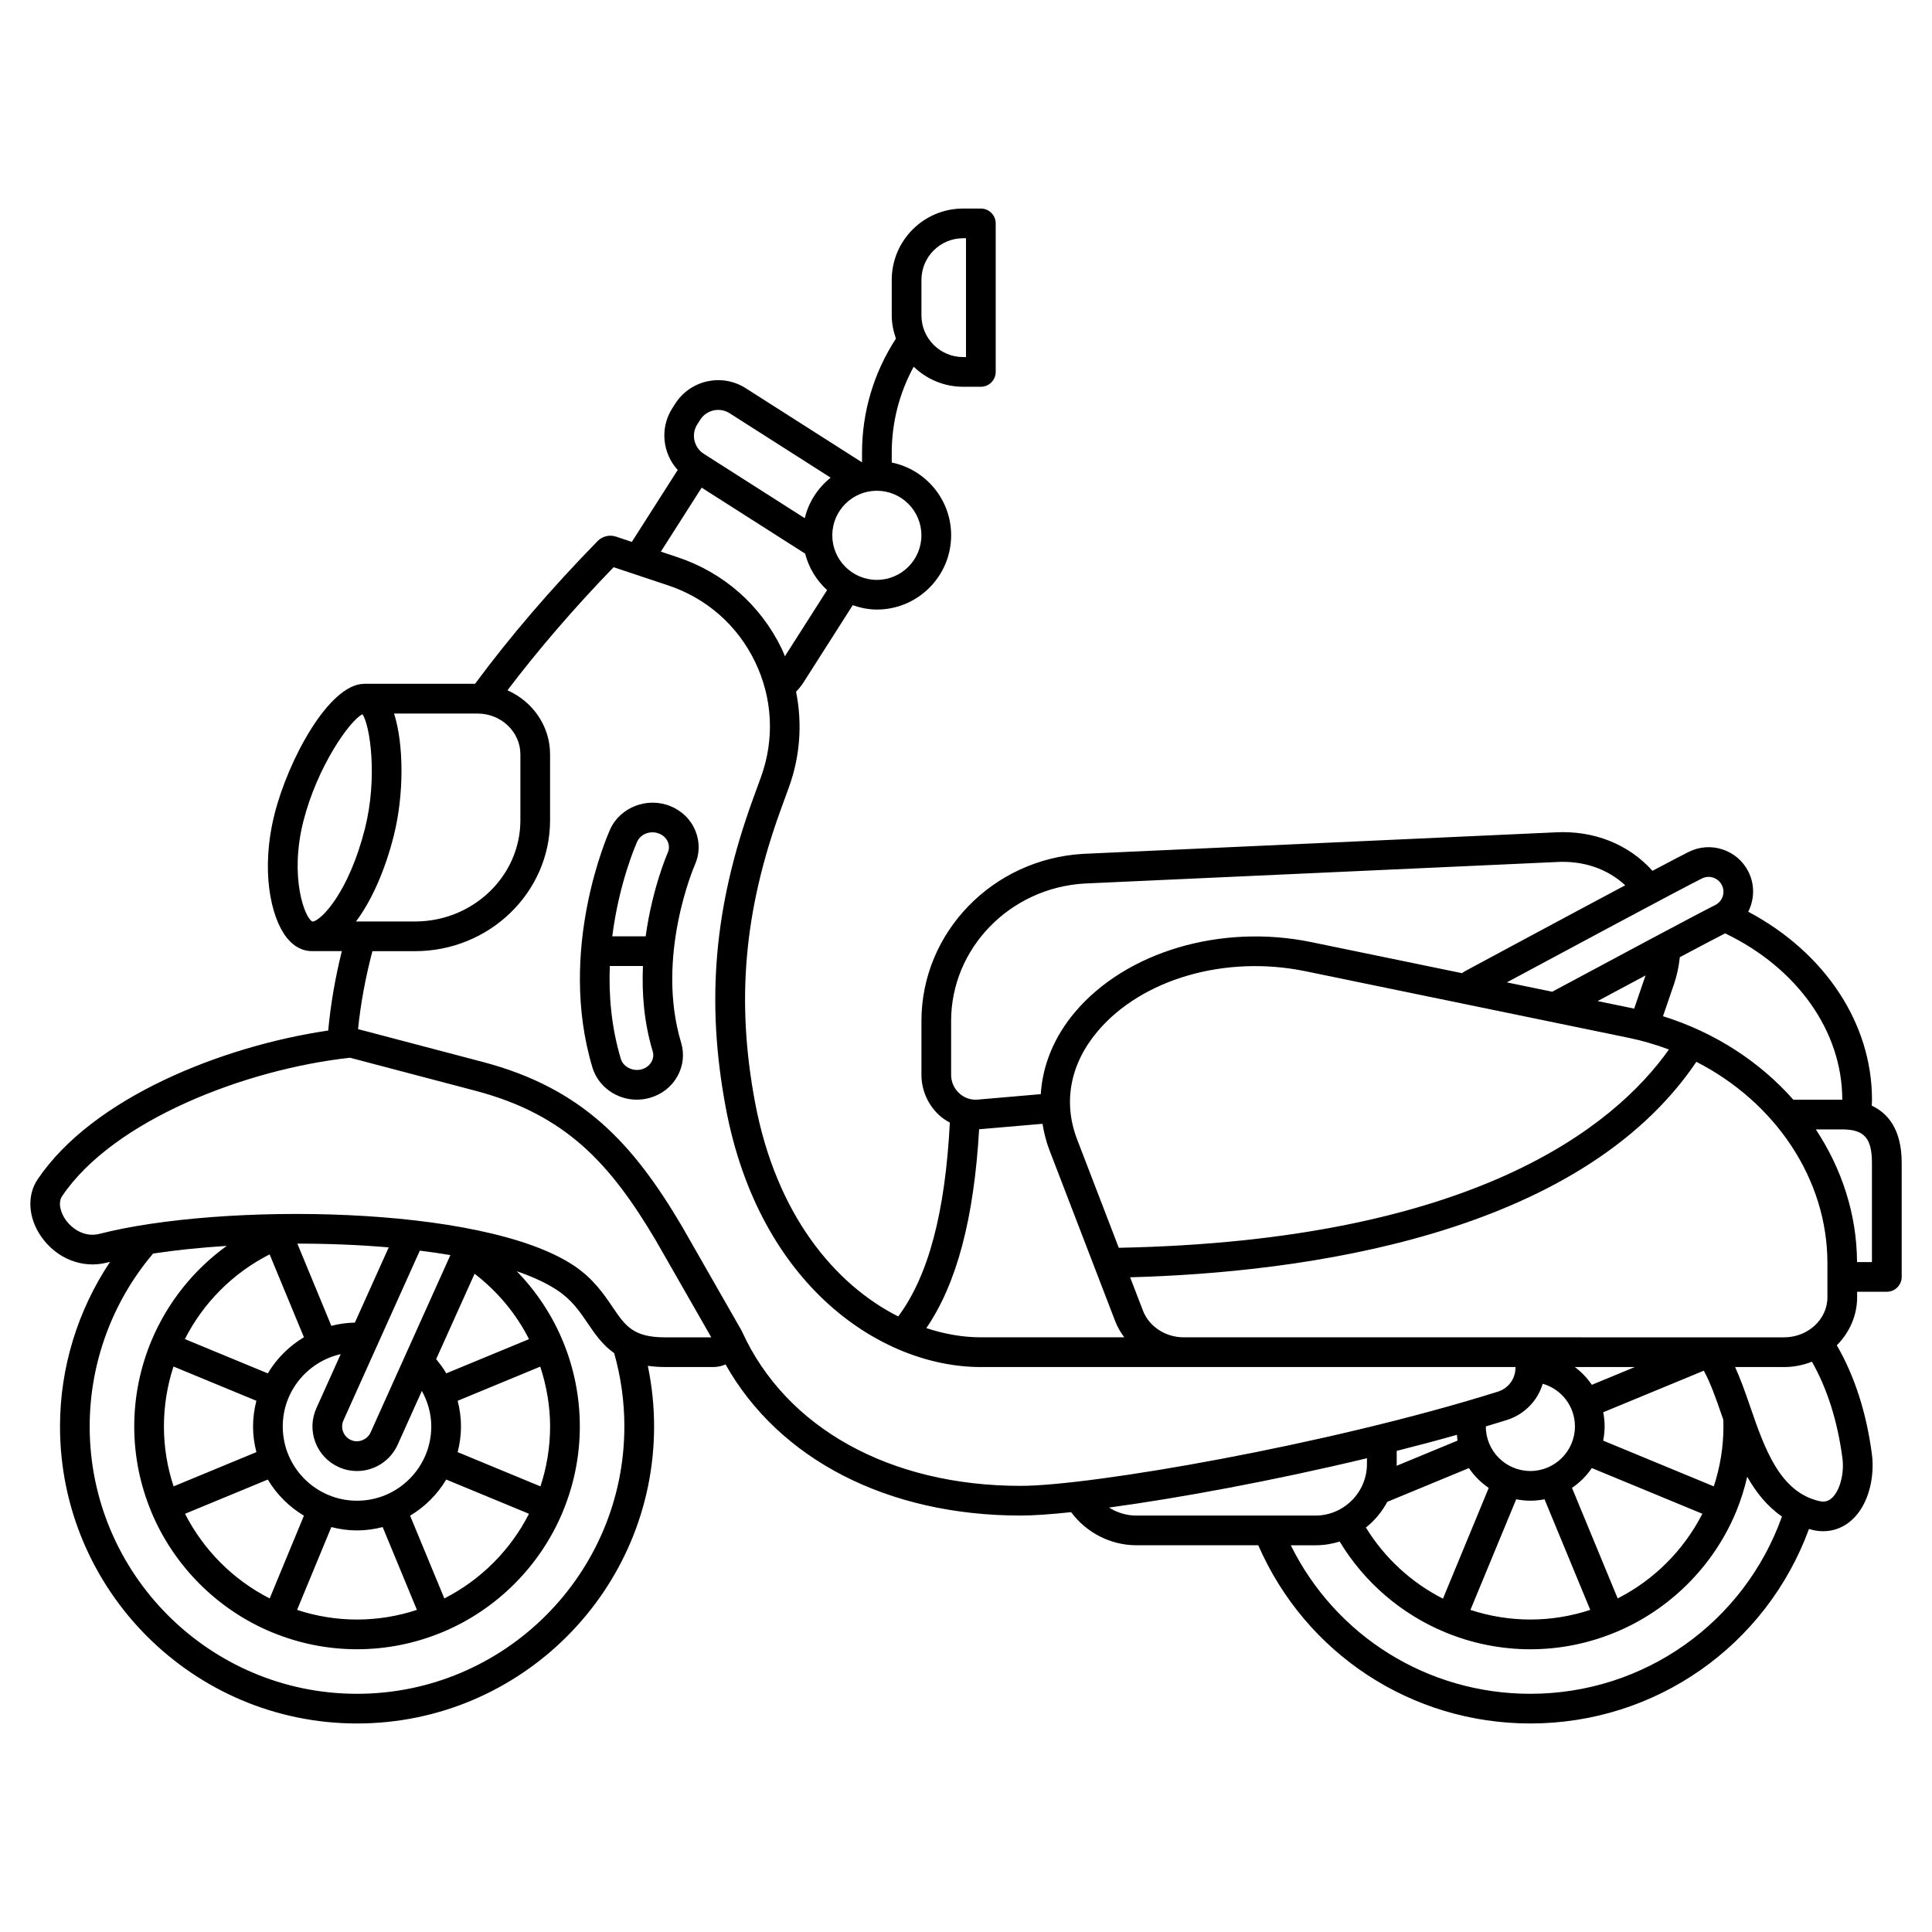 <?xml version="1.0" encoding="UTF-8"?>
<!-- Uploaded to: SVG Repo, www.svgrepo.com, Generator: SVG Repo Mixer Tools -->
<svg fill="#000000" width="800px" height="800px" version="1.1" viewBox="144 144 512 512" xmlns="http://www.w3.org/2000/svg">
 <g>
  <path d="m640.03 437c0.02-0.527 0.066-1.047 0.066-1.578 0-20.238-12.473-39.012-32.793-49.805 1.617-3.219 1.789-7.117 0.059-10.578-1.41-2.82-3.836-4.926-6.828-5.918-2.992-0.996-6.195-0.766-9.012 0.641-1.668 0.836-5.144 2.656-9.598 5.016-6.32-7.066-15.613-10.785-25.852-10.191l-125.05 5.695c-24.02 1.395-42.832 20.859-42.832 44.305v14.219c0 4.078 1.715 7.984 4.699 10.727 0.859 0.789 1.824 1.414 2.828 1.965-1.223 23.891-5.723 40.727-13.684 51.375-16.77-8.484-32.348-26.953-37.941-56.742-5.039-26.82-2.93-50.766 6.844-77.641l2.117-5.816c3.008-8.27 3.594-16.977 1.91-25.363 0.707-0.738 1.371-1.527 1.926-2.394l13.094-20.539c2.016 0.699 4.148 1.16 6.398 1.16 10.852 0 19.68-8.828 19.68-19.68 0-9.5-6.773-17.453-15.742-19.281v-2.613c0-8.027 2.019-15.809 5.816-22.785 3.402 3.277 8.004 5.316 13.094 5.316h4.703c2.172 0 3.938-1.762 3.938-3.938v-39.355c0-2.172-1.762-3.938-3.938-3.938h-4.703c-10.43 0-18.91 8.48-18.91 18.914v9.41c0 2.16 0.441 4.199 1.109 6.137-5.863 9.023-8.984 19.445-8.984 30.238v2.562l-30.848-19.664c-6.289-4.008-14.652-2.152-18.66 4.129l-0.785 1.227c-3.348 5.25-2.559 11.93 1.445 16.332l-12.156 19.059-4.227-1.41c-1.691-0.555-3.59-0.09-4.84 1.184-12.402 12.691-23.297 25.406-32.473 37.824h-29.406c-0.027 0-0.051 0.016-0.078 0.016-9.285 0.172-20.012 20.117-23.641 34.441-3.769 14.879-1.027 27.383 3.117 32.703 2.238 2.879 4.652 3.602 6.379 3.672 0.027 0 0.047 0.016 0.07 0.016h8.246c-1.75 7.051-2.969 14.098-3.609 21.043-27.879 4.109-62.316 17.66-77.012 39.445-2.894 4.289-2.496 10.281 1.012 15.258 4.082 5.785 10.898 8.457 17.367 6.801 0.262-0.066 0.547-0.129 0.812-0.191-8.566 12.855-13.258 28.027-13.258 43.609 0 43.406 35.312 78.719 78.719 78.719s78.719-35.312 78.719-78.719c0-5.422-0.566-10.801-1.66-16.062 1.398 0.195 2.906 0.316 4.578 0.316h12.816c1.145 0 2.223-0.254 3.203-0.684 14.207 25.191 42.938 40.047 78.223 40.047 3.289 0 7.856-0.316 13.359-0.898 4.039 5.445 10.473 8.77 17.316 8.77h32.277c12.543 28.746 40.605 47.23 72.113 47.23 33.215 0 62.48-20.613 73.84-51.555 0.332 0.09 0.645 0.203 0.988 0.285 0.934 0.211 1.863 0.32 2.766 0.32 2.816 0 5.453-1.02 7.609-2.984 4.691-4.273 6.047-11.836 5.305-17.43-1.48-11.203-4.66-20.836-9.301-28.863 3.316-3.32 5.387-7.793 5.387-12.738v-1.445h7.871c2.172 0 3.938-1.762 3.938-3.938v-30.227c0-8.926-3.715-13.188-7.941-15.16zm-251.84-218.82c0-6.09 4.949-11.043 11.039-11.043h0.77v31.488h-0.766c-6.094 0-11.043-4.949-11.043-11.039zm244.03 217.25h-12.973c-8.871-10.039-20.777-17.832-34.539-22.121l2.926-8.531c0.809-2.352 1.273-4.734 1.539-7.117 5.293-2.812 9.664-5.121 12-6.312 19.164 9.203 31.047 26.016 31.047 44.082zm-3.934 52.355c0 5.856-5.16 10.625-11.496 10.625l-67.188-0.004c-0.008 0-0.012 0.004-0.02 0.004-0.008 0-0.012-0.004-0.02-0.004h-91.836c-4.852 0-9.207-2.844-10.832-7.074l-3.398-8.836c45.258-1.23 118.79-10.785 150.06-57.102 20.867 10.684 34.727 30.996 34.727 53.332zm-55.582 79.812-12.109-29.293c2.066-1.406 3.852-3.188 5.254-5.254l29.293 12.109c-4.918 9.648-12.789 17.523-22.438 22.438zm-66.727-18.781c2.328-1.855 4.262-4.168 5.664-6.812l21.637-8.945c1.406 2.066 3.188 3.852 5.254 5.254l-12.133 29.348c-8.297-4.219-15.398-10.684-20.422-18.844zm24.129-24.574c0.059 0.512 0.059 1.035 0.152 1.535l-16.148 6.676c0.012-0.168 0.031-0.332 0.031-0.504v-3.453c5.391-1.355 10.734-2.777 15.965-4.254zm31.238-17.965h15.91l-11.402 4.715c-1.23-1.812-2.754-3.402-4.508-4.715zm-8.5 4.434c4.945 1.422 8.527 5.93 8.527 11.312 0 6.512-5.297 11.809-11.809 11.809-6.512 0-11.809-5.297-11.809-11.809v-0.004c1.871-0.559 3.727-1.125 5.555-1.695 4.684-1.469 8.168-5.109 9.535-9.613zm-7.035 30.613c1.219 0.234 2.473 0.379 3.754 0.379 1.285 0 2.539-0.141 3.754-0.379l12.121 29.316c-5.004 1.637-10.328 2.551-15.875 2.551-5.488 0-10.828-0.898-15.883-2.547zm54.898-20.828c0.016 0.508 0.023 1.02 0.023 1.527 0 5.547-0.914 10.871-2.555 15.879l-29.316-12.121c0.242-1.219 0.383-2.473 0.383-3.758s-0.133-2.543-0.367-3.758l26.648-11.016c1.738 3.133 3.223 7.344 4.758 11.812 0.137 0.398 0.277 0.805 0.418 1.203zm-25.219-101.49c3.731 0.766 7.332 1.828 10.793 3.125-14.527 20.5-51.875 50.703-145.79 52.547l-11.035-28.711c-3.797-9.879-1.855-20.082 5.481-28.723 11.746-13.844 33.848-20.211 54.996-15.863zm1.586-7.711-9.691-1.996c4.098-2.195 8.469-4.539 12.707-6.797zm17.961-34.492c0.941-0.473 2.008-0.551 3.004-0.211 1 0.332 1.805 1.035 2.277 1.973 0.973 1.945 0.18 4.312-1.758 5.281-4.852 2.426-26.059 13.773-43.203 22.973l-12.027-2.477c15.309-8.23 45.816-24.594 51.707-27.539zm-198.98 37.789c0-19.281 15.559-35.293 35.367-36.449l125.05-5.695c7.129-0.426 13.566 1.82 18.227 6.164-17.699 9.426-42.195 22.621-42.543 22.809-0.25 0.137-0.469 0.328-0.707 0.48l-39.926-8.227c-23.891-4.93-49.039 2.508-62.586 18.48-5.574 6.574-8.641 14.102-9.121 21.809l-16.723 1.445c-1.789 0.156-3.535-0.438-4.875-1.672-1.398-1.277-2.16-3.023-2.16-4.93zm7.426 28.664c0.09-0.008 0.184-0.004 0.281-0.012l16.512-1.426c0.395 2.34 0.949 4.668 1.836 6.969l17.441 45.367c0.59 1.539 1.426 2.945 2.391 4.246l-38.016 0.004c-4.664 0-9.543-0.832-14.438-2.438 8.043-11.73 12.641-29.059 13.992-52.711zm-15.297-157.39c0 6.512-5.297 11.809-11.809 11.809-6.512 0-11.809-5.297-11.809-11.809s5.297-11.809 11.809-11.809c6.512 0 11.809 5.297 11.809 11.809zm-59.398-29.402 0.785-1.227c1.668-2.625 5.168-3.398 7.789-1.723l26.773 17.07c-3.356 2.695-5.828 6.422-6.856 10.742l-26.77-17.066c-2.621-1.676-3.394-5.176-1.723-7.797zm1.164 16.77 27.422 17.484c0.969 3.781 3.016 7.109 5.82 9.66l-11.18 17.535c-0.281-0.652-0.52-1.316-0.832-1.961-5.602-11.59-15.41-20.215-27.621-24.285l-4.426-1.477zm-91.602 114.97c4.043-5.41 7.617-13.285 9.988-22.648 2.801-11.059 2.672-24.426 0.098-32.457h22.133c6.254 0 11.344 4.852 11.344 10.816v17.449c0 14.797-12.531 26.84-27.938 26.84zm-13.945-26.586c3.629-14.328 12.211-26.629 15.656-28.344 2.051 3.047 4.047 16.938 0.648 30.344-4.262 16.828-11.484 24.18-13.727 24.586h-0.234c-2.059-1.078-6.062-11.91-2.344-26.586zm85.059 160.41c0 39.066-31.785 70.848-70.848 70.848s-70.848-31.785-70.848-70.848c0-16.707 5.926-32.934 16.688-45.676 0.035-0.043 0.043-0.098 0.078-0.141 5.957-0.906 12.574-1.594 19.555-2.039-8.883 6.418-15.809 15.168-19.992 25.23-0.008 0.016-0.023 0.027-0.027 0.043-0.004 0.012-0.004 0.023-0.008 0.035-2.898 7.008-4.484 14.645-4.484 22.547 0 7.961 1.605 15.555 4.477 22.496 0.012 0.031 0.004 0.062 0.02 0.094 0.012 0.027 0.031 0.043 0.043 0.07 5.996 14.363 17.496 25.859 31.859 31.852 0.02 0.008 0.031 0.027 0.055 0.035 0.031 0.012 0.066 0.008 0.098 0.02 6.934 2.867 14.527 4.473 22.488 4.473 7.961 0 15.555-1.605 22.492-4.477 0.031-0.012 0.066-0.008 0.098-0.02 0.02-0.008 0.031-0.027 0.055-0.035 14.363-5.992 25.867-17.488 31.859-31.852 0.012-0.023 0.031-0.043 0.043-0.07 0.012-0.031 0.008-0.062 0.02-0.094 2.867-6.938 4.477-14.531 4.477-22.492 0-15.586-6.098-30.23-16.707-41.133 4.211 1.449 7.867 3.121 10.758 5.047 3.863 2.574 5.902 5.59 8.07 8.781 1.855 2.738 3.84 5.656 6.981 7.875 1.785 6.289 2.703 12.82 2.703 19.43zm-47.707 45.574-9.07-21.93c3.934-2.352 7.223-5.641 9.574-9.574l21.93 9.07c-4.914 9.645-12.785 17.52-22.434 22.434zm-68.715-22.434 21.93-9.07c2.352 3.934 5.641 7.223 9.574 9.574l-9.07 21.93c-9.645-4.914-17.516-12.789-22.434-22.434zm31.504-46.785c-3.934 2.352-7.223 5.641-9.574 9.574l-21.973-9.086c4.856-9.562 12.672-17.48 22.457-22.449zm3.031 27.832c1.117 2.949 3.316 5.285 6.195 6.578 1.535 0.691 3.164 1.043 4.84 1.043 4.641 0 8.863-2.731 10.773-6.965l6.418-14.266c1.578 2.871 2.492 6.066 2.492 9.422 0 10.852-8.828 19.68-19.68 19.68-10.852 0-19.68-8.828-19.68-19.68 0-9.359 6.586-17.188 15.359-19.168l-6.441 14.32c-1.297 2.879-1.395 6.082-0.277 9.035zm62.207-4.188c0 5.547-0.914 10.871-2.555 15.879l-21.945-9.078c0.559-2.18 0.887-4.453 0.887-6.801 0-2.328-0.32-4.602-0.879-6.805l21.887-9.055c1.645 5.059 2.606 10.375 2.606 15.859zm-102.34 0c0-5.5 0.887-10.844 2.535-15.887l21.969 9.082c-0.559 2.184-0.887 4.453-0.887 6.805s0.328 4.621 0.887 6.801l-21.945 9.078c-1.645-5.008-2.559-10.332-2.559-15.879zm44.367 26.664c2.18 0.562 4.453 0.887 6.801 0.887 2.352 0 4.621-0.328 6.801-0.887l9.078 21.945c-5.008 1.645-10.332 2.559-15.879 2.559s-10.871-0.914-15.879-2.555zm30.461-40.742c-0.785-1.316-1.68-2.57-2.688-3.75l10.191-22.645c6.117 4.711 11.016 10.621 14.422 17.332zm-20.07 15.691c-0.867 1.922-3.258 2.859-5.207 1.973-0.961-0.43-1.691-1.207-2.062-2.191-0.375-0.984-0.34-2.051 0.09-3.012l20.238-44.977c2.769 0.344 5.481 0.734 8.102 1.18zm-4.152-29.137c-2.152 0.043-4.234 0.344-6.238 0.855l-9.008-21.785c8.125-0.004 16.336 0.32 24.215 0.996zm68.238-4.195c-2.258-3.336-5.07-7.488-10.223-10.922-24.305-16.18-93.441-16.664-125.68-8.406-3.973 1.02-7.324-1.363-8.977-3.707-1.223-1.73-2.195-4.43-0.918-6.32 13.543-20.074 48.559-33.602 76.27-36.641l33.152 8.727c24.148 6.352 35.871 19.418 47.941 39.777l14.648 25.594h-12.25c-8.477 0-10.539-3.047-13.961-8.102zm34.324 6.5c-0.051-0.109-0.129-0.266-0.188-0.371l-15.77-27.586c-12.809-21.617-26.102-36.418-52.742-43.434l-33.023-8.691c0.688-6.816 1.988-13.742 3.809-20.656h11.273c19.742 0.004 35.809-15.566 35.809-34.707v-17.449c0-7.555-4.648-14.035-11.293-16.98 8.141-10.73 17.531-21.672 28.133-32.617l14.449 4.816c10.18 3.394 18.359 10.578 23.027 20.242 4.668 9.66 5.219 20.535 1.551 30.613l-2.117 5.816c-10.281 28.277-12.496 53.5-7.184 81.785 8.871 47.199 41.246 68.691 67.578 68.691h141.7v0.172c0 2.93-1.879 5.484-4.676 6.356-45.414 14.246-108.02 24.961-126.45 24.961-34.625 0-62.242-15.312-73.879-40.961zm97.297 46.711c18.527-2.512 43.555-7.117 68.352-13.074v1.508c0 7.551-6.141 13.691-13.688 13.691h-47.406c-2.606 0-5.109-0.777-7.258-2.125zm111.65 49.355c-27.203 0-51.574-15.285-63.484-39.359h6.504c2.246 0 4.418-0.348 6.453-0.988 6.609 10.938 16.441 19.266 27.91 24.027 0.012 0.004 0.02 0.016 0.031 0.023 0.016 0.008 0.031 0.004 0.047 0.008 7.031 2.906 14.66 4.488 22.543 4.488 7.961 0 15.555-1.605 22.492-4.477 0.031-0.012 0.066-0.008 0.098-0.02 0.02-0.008 0.031-0.027 0.055-0.035 14.363-5.992 25.867-17.488 31.859-31.852 0.012-0.023 0.031-0.043 0.043-0.07 0.012-0.031 0.008-0.062 0.02-0.094 1.215-2.941 2.172-6.016 2.906-9.172 2.348 4.152 5.305 7.859 9.207 10.543-10.074 28.172-36.582 46.977-66.684 46.977zm79.902-51.879c-0.953 0.871-1.98 1.117-3.316 0.812-10.543-2.414-14.543-14.047-18.418-25.305-1.246-3.633-2.484-7.102-3.902-10.219h12.961c2.621 0 5.117-0.512 7.398-1.418 3.996 7.051 6.758 15.57 8.078 25.551 0.539 4.082-0.664 8.629-2.801 10.578zm10.625-62.527h-3.949c-0.055-12.68-4.043-24.75-10.922-35.164h7c5.812 0 7.871 2.32 7.871 8.875z"/>
  <path d="m321.66 357.63c-6.137-2.488-13.305 0.277-15.969 6.164-0.578 1.285-14.105 31.848-4.684 63.125 1.512 5.004 6.34 8.504 11.746 8.504 1.121 0 2.234-0.148 3.312-0.441 3.234-0.879 5.894-2.934 7.477-5.793 1.52-2.738 1.863-5.891 0.965-8.871-6.887-22.855 3.527-46.879 3.629-47.102 1.289-2.867 1.359-6.051 0.188-8.961-1.203-3.019-3.574-5.371-6.664-6.625zm-8.797 9.406c0.695-1.543 2.312-2.465 4.031-2.465 0.602 0 1.215 0.113 1.805 0.355 1.09 0.441 1.914 1.242 2.316 2.258 0.367 0.91 0.344 1.906-0.062 2.805-0.066 0.156-4.09 9.359-5.844 22.141h-8.848c1.789-14.16 6.285-24.398 6.602-25.094zm3.801 58.336c-0.547 0.984-1.488 1.699-2.66 2.016-2.297 0.625-4.832-0.66-5.465-2.742-2.562-8.496-3.231-16.938-2.934-24.645h8.785c-0.316 7.117 0.254 14.875 2.578 22.59 0.285 0.93 0.176 1.918-0.305 2.781z"/>
 </g>
</svg>